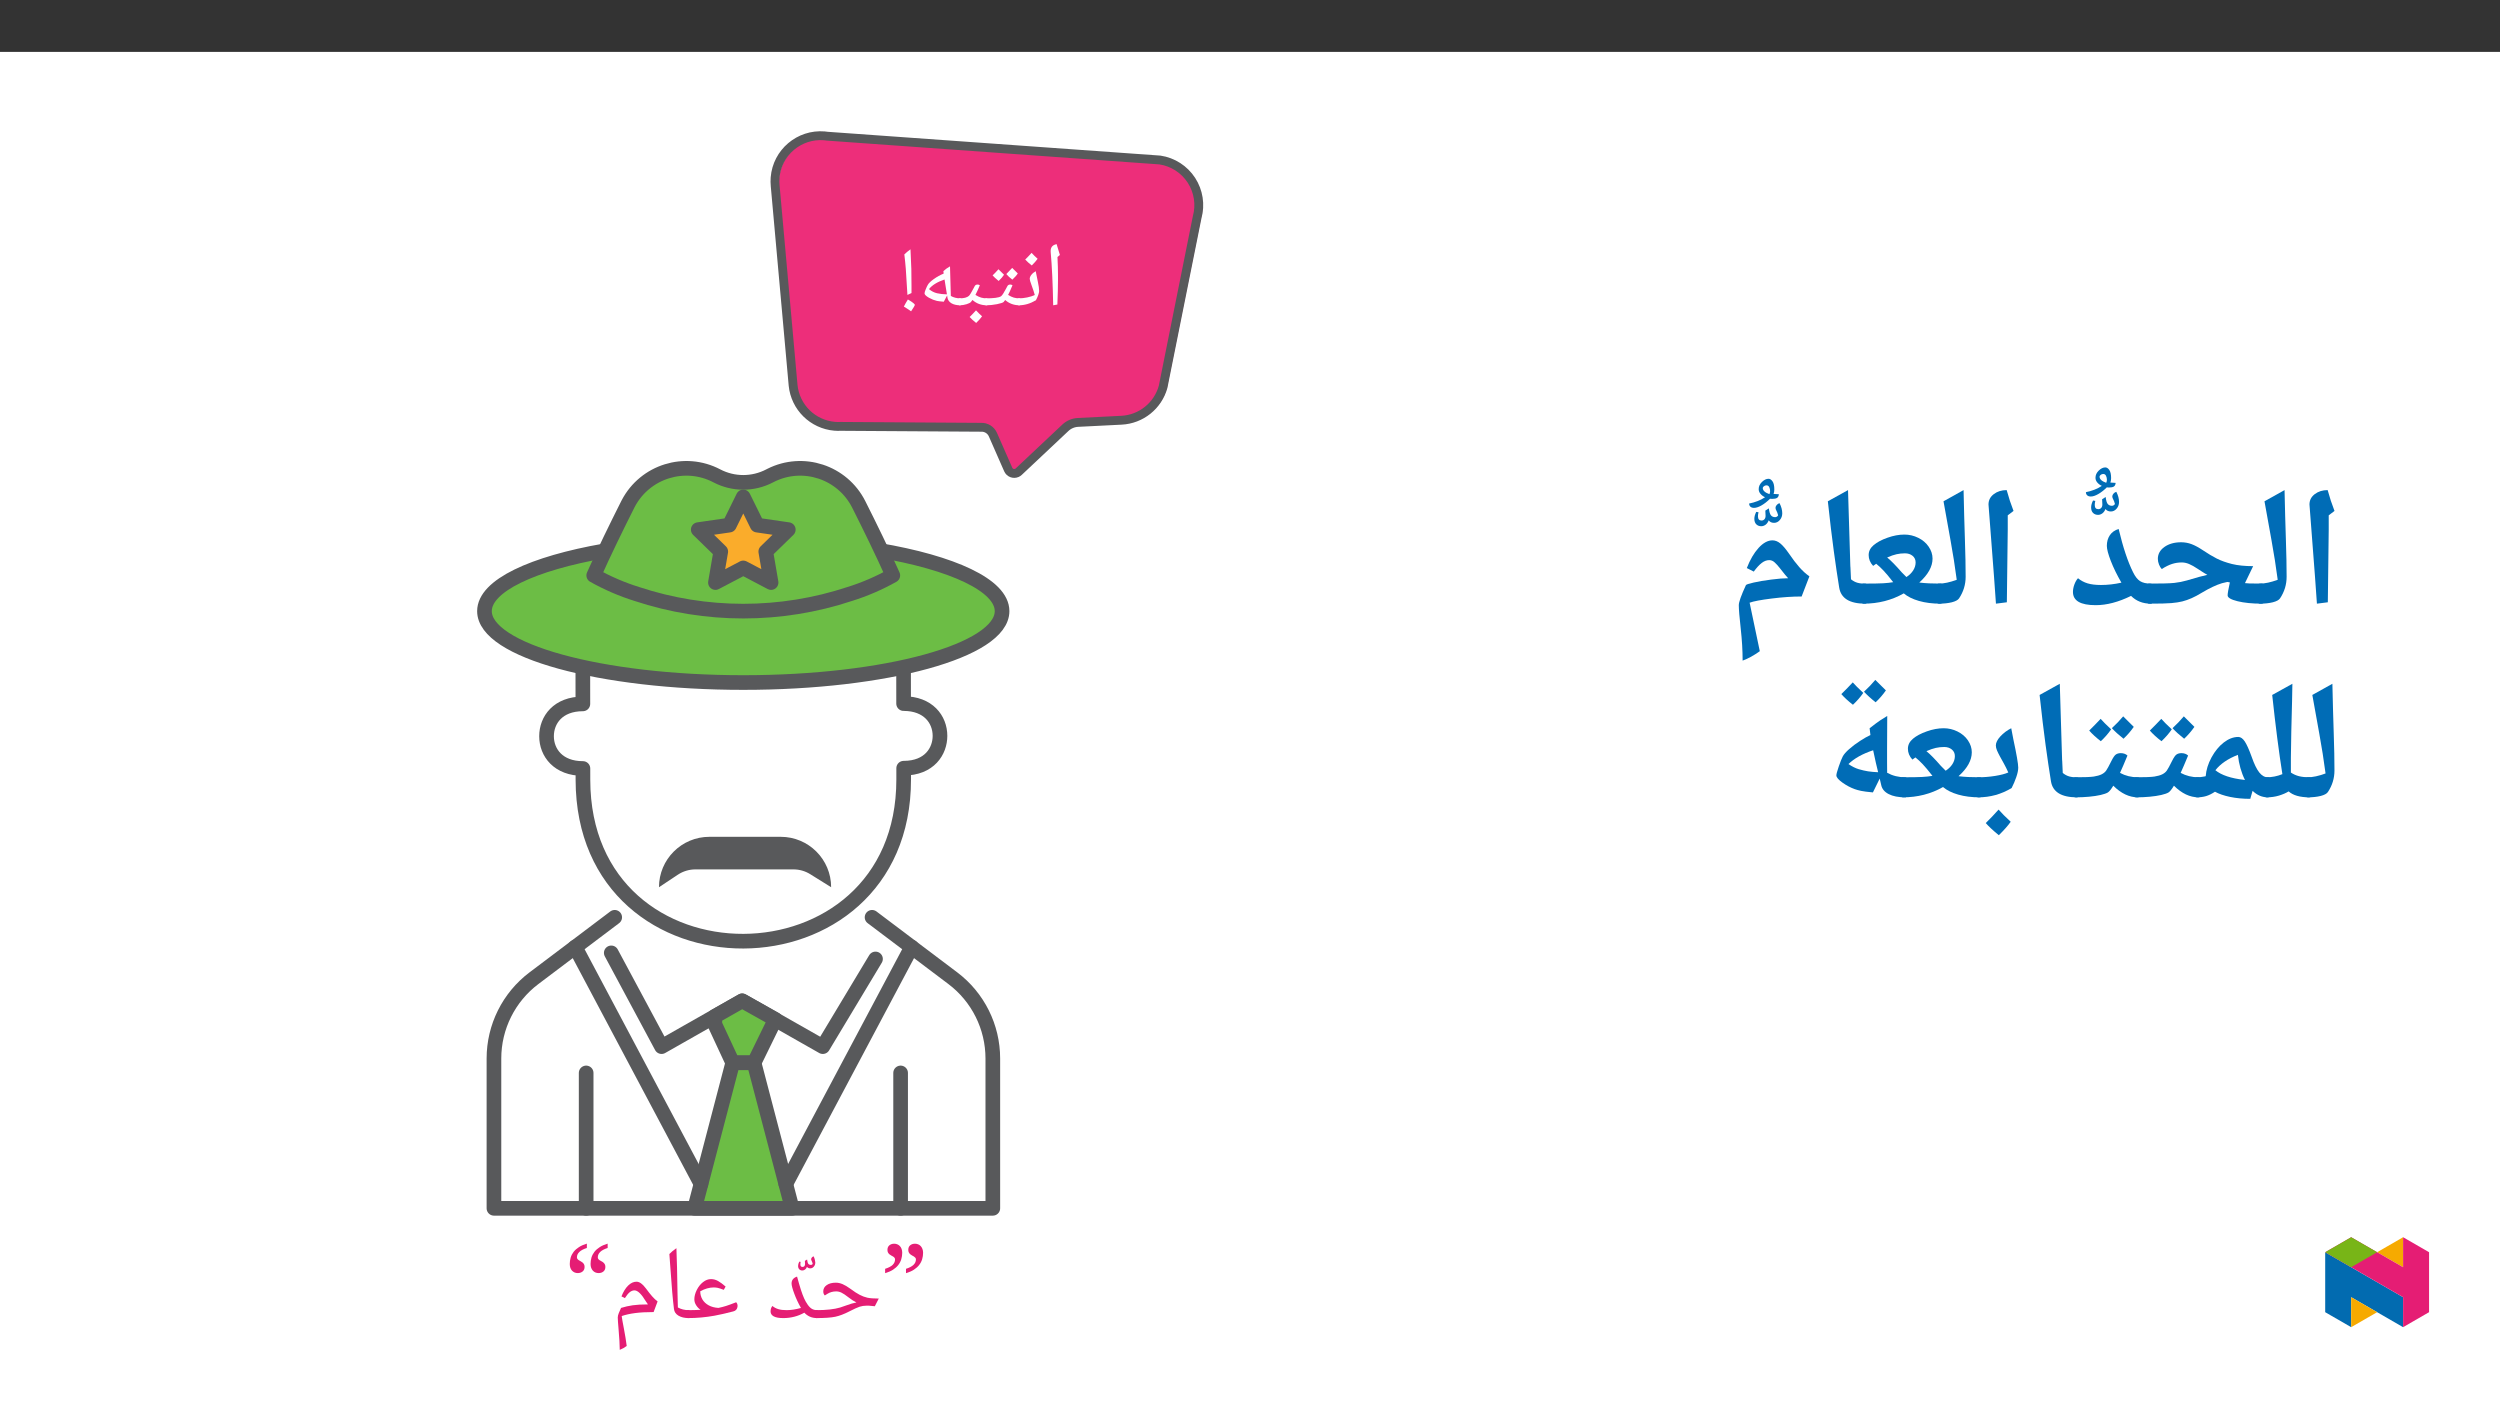 ﻿<?xml version="1.0" encoding="utf-8"?>
<svg xmlns="http://www.w3.org/2000/svg" xmlns:xlink="http://www.w3.org/1999/xlink" viewBox="0 0 960 540" version="1.1">
  <rect x="0" y="0" width="960" height="540" fill="#333333" stroke="none"/>
  <defs>
    <g>
      <symbol overflow="visible" id="glyph0-0">
        <path style="stroke:none;" d="M 1.75 0 L 1.75 -24.984 L 15.75 -24.984 L 15.75 0 Z M 3.438 -1.672 L 14.062 -1.672 L 14.062 -23.312 L 3.438 -23.312 Z M 3.438 -1.672 " />
      </symbol>
      <symbol overflow="visible" id="glyph0-1">
        <path style="stroke:none;" d="M 5.5 -11.656 L 5.5 -9.469 C 5.5 -7.207 5.422 -4.148 5.266 -0.297 L 3.656 0 C 3.508 -8.176 3.191 -14.969 2.703 -20.375 L 2.688 -20.812 C 2.688 -21.551 2.867 -22.141 3.234 -22.578 C 3.609 -23.023 4.191 -23.328 4.984 -23.484 C 5.023 -23.336 5.062 -23.203 5.094 -23.078 C 5.125 -22.953 5.504 -21.703 6.234 -19.328 L 5.297 -18.531 L 5.312 -18.359 C 5.438 -15.848 5.5 -13.613 5.5 -11.656 Z M 4.266 -25.188 Z M 4.594 1.812 Z M 4.594 1.812 " />
      </symbol>
      <symbol overflow="visible" id="glyph0-2">
        <path style="stroke:none;" d="M 0 0 C -0.195 0 -0.297 -0.098 -0.297 -0.297 L -0.297 -2.375 C -0.297 -2.57 -0.195 -2.672 0 -2.672 C 1.062 -2.672 2.148 -2.785 3.266 -3.016 C 4.379 -3.242 5.352 -3.555 6.188 -3.953 C 5.895 -5.035 5.473 -6.316 4.922 -7.797 C 4.473 -9.004 4.25 -9.785 4.25 -10.141 C 4.25 -10.648 4.457 -11.172 4.875 -11.703 C 5.289 -12.242 5.848 -12.707 6.547 -13.094 C 6.648 -12.426 6.922 -11.086 7.359 -9.078 C 7.691 -7.535 7.859 -6.336 7.859 -5.484 C 7.859 -5.141 7.75 -4.645 7.531 -4 C 7.32 -3.363 7.02 -2.676 6.625 -1.938 C 4.477 -0.645 2.27 0 0 0 Z M 4.859 -14.797 Z M 4.438 1.031 Z M 4.438 1.812 Z M 7.281 -17.859 C 6.727 -17.078 5.977 -16.223 5.031 -15.297 C 3.988 -16.117 3.148 -16.875 2.516 -17.562 C 3.711 -18.758 4.523 -19.617 4.953 -20.141 C 5.691 -19.328 6.469 -18.566 7.281 -17.859 Z M 5.031 -14.953 Z M 4.953 -20.984 Z M 4.953 -20.984 " />
      </symbol>
      <symbol overflow="visible" id="glyph0-3">
        <path style="stroke:none;" d="M 9.344 -7.969 C 9.664 -7.969 9.953 -7.875 10.203 -7.688 C 9.785 -6.676 9.414 -5.828 9.094 -5.141 C 8.77 -4.461 8.578 -4.082 8.516 -4 C 9.297 -3.5 10.023 -3.148 10.703 -2.953 C 11.379 -2.766 12.117 -2.672 12.922 -2.672 C 13.109 -2.672 13.203 -2.57 13.203 -2.375 L 13.203 -0.297 C 13.203 -0.098 13.109 0 12.922 0 C 10.766 0 8.922 -0.676 7.391 -2.031 L 6.812 -1.281 C 6.57 -1.02 5.727 -0.738 4.281 -0.438 C 2.832 -0.145 1.406 0 0 0 C -0.195 0 -0.297 -0.098 -0.297 -0.297 L -0.297 -2.375 C -0.297 -2.57 -0.195 -2.672 0 -2.672 C 1.445 -2.672 2.676 -2.734 3.688 -2.859 C 4.695 -2.984 5.406 -3.191 5.812 -3.484 C 6.227 -3.785 6.844 -4.711 7.656 -6.266 L 8.266 -7.406 C 8.473 -7.781 8.832 -7.969 9.344 -7.969 Z M 7.578 -9.672 Z M 6.609 1.031 Z M 6.609 1.812 Z M 6.953 -11.734 C 6.535 -11.066 5.848 -10.27 4.891 -9.344 C 3.836 -10.188 3.062 -10.898 2.562 -11.484 C 3.176 -12.055 3.926 -12.844 4.812 -13.844 C 5.094 -13.562 5.805 -12.859 6.953 -11.734 Z M 12.234 -12.234 C 11.805 -11.535 11.109 -10.738 10.141 -9.844 C 9.141 -10.625 8.367 -11.344 7.828 -12 C 8.078 -12.227 8.828 -13.016 10.078 -14.359 C 10.359 -14.055 11.078 -13.348 12.234 -12.234 Z M 7.516 -9 Z M 7.344 -15.203 Z M 7.516 -9.344 Z M 7.516 -9.344 " />
      </symbol>
      <symbol overflow="visible" id="glyph0-4">
        <path style="stroke:none;" d="M 0 0 C -0.195 0 -0.297 -0.098 -0.297 -0.297 L -0.297 -2.375 C -0.297 -2.57 -0.195 -2.672 0 -2.672 C 0.852 -2.672 1.586 -2.75 2.203 -2.906 C 2.816 -3.07 3.297 -3.312 3.641 -3.625 C 3.984 -3.945 4.531 -4.828 5.281 -6.266 L 5.891 -7.406 C 6.098 -7.781 6.457 -7.969 6.969 -7.969 C 7.289 -7.969 7.578 -7.875 7.828 -7.688 C 7.328 -6.457 6.766 -5.223 6.141 -3.984 C 6.941 -3.492 7.672 -3.148 8.328 -2.953 C 8.984 -2.766 9.719 -2.672 10.531 -2.672 C 10.719 -2.672 10.812 -2.57 10.812 -2.375 L 10.812 -0.297 C 10.812 -0.098 10.719 0 10.531 0 C 8.363 0 6.52 -0.68 5 -2.047 L 4.422 -1.281 C 4.18 -0.988 3.625 -0.703 2.75 -0.422 C 1.875 -0.141 0.957 0 0 0 Z M 5.172 -9.672 Z M 5.938 1.031 Z M 5.938 1.812 Z M 8.688 4.219 C 8.133 5.008 7.379 5.863 6.422 6.781 C 5.422 6 4.582 5.238 3.906 4.5 C 4.957 3.469 5.773 2.613 6.359 1.938 C 7.172 2.812 7.945 3.57 8.688 4.219 Z M 6.344 4.5 Z M 6.359 1.594 Z M 6.422 7.125 Z M 6.359 1.078 Z M 6.359 1.078 " />
      </symbol>
      <symbol overflow="visible" id="glyph0-5">
        <path style="stroke:none;" d="M 9.766 -1.375 C 8.484 -1.477 7.602 -1.582 7.125 -1.688 C 6.645 -1.801 6.145 -1.957 5.625 -2.156 C 5.113 -2.363 4.582 -2.617 4.031 -2.922 C 3.488 -3.234 3.078 -3.531 2.797 -3.812 C 2.516 -4.094 2.375 -4.352 2.375 -4.594 C 2.375 -4.906 2.531 -5.438 2.844 -6.188 C 3.156 -6.938 3.414 -7.488 3.625 -7.844 C 3.977 -8.488 4.75 -9.234 5.938 -10.078 C 7.125 -10.93 8.383 -11.629 9.719 -12.172 L 9.609 -13.125 C 10.41 -13.852 11.258 -14.461 12.156 -14.953 L 12.469 -3.594 C 13.531 -2.977 14.742 -2.672 16.109 -2.672 C 16.305 -2.672 16.406 -2.57 16.406 -2.375 L 16.406 -0.297 C 16.406 -0.098 16.305 0 16.109 0 C 14.703 0 13.555 -0.266 12.672 -0.797 C 11.797 -1.328 11.289 -2.078 11.156 -3.047 L 11.047 -3.781 Z M 4.078 -6.219 C 5.016 -5.426 6.051 -4.895 7.188 -4.625 C 8.332 -4.363 9.594 -4.223 10.969 -4.203 L 10.062 -9.844 L 10.047 -9.906 C 7.254 -8.957 5.266 -7.727 4.078 -6.219 Z M 8.094 -16.656 Z M 10.688 1.031 Z M 10 2.156 Z M 10 2.156 " />
      </symbol>
      <symbol overflow="visible" id="glyph0-6">
        <path style="stroke:none;" d="M 1.609 0.484 C 1.879 0.016 2.129 -0.445 2.359 -0.906 C 2.598 -1.363 2.863 -1.805 3.156 -2.234 C 4.113 -1.691 4.797 -1.242 5.203 -0.891 C 5.617 -0.547 5.828 -0.312 5.828 -0.188 C 5.828 0.062 5.348 0.895 4.391 2.312 L 3.594 1.75 C 3.156 1.438 2.492 1.016 1.609 0.484 Z M 2.984 -3.984 C 2.723 -8.703 2.516 -12.031 2.359 -13.969 C 2.203 -15.906 2.016 -17.758 1.797 -19.531 C 2.398 -20.145 3.188 -20.801 4.156 -21.5 C 4.332 -18.195 4.441 -15.676 4.484 -13.938 C 4.523 -12.207 4.547 -10.062 4.547 -7.5 L 4.547 -4.703 Z M 2.984 -3.984 " />
      </symbol>
      <symbol overflow="visible" id="glyph1-0">
        <path style="stroke:none;" d="M 2 0 L 2 -28.562 L 18.016 -28.562 L 18.016 0 Z M 3.922 -1.922 L 16.078 -1.922 L 16.078 -26.641 L 3.922 -26.641 Z M 3.922 -1.922 " />
      </symbol>
      <symbol overflow="visible" id="glyph1-1">
        <path style="stroke:none;" d="M 10.234 -20.766 C 10.234 -21.609 10.348 -22.426 10.578 -23.219 C 10.816 -24.02 11.195 -24.758 11.719 -25.438 C 12.25 -26.113 12.93 -26.719 13.766 -27.25 C 14.598 -27.789 15.609 -28.238 16.797 -28.594 L 16.797 -26.922 C 15.492 -26.504 14.535 -25.992 13.922 -25.391 C 13.316 -24.797 13.016 -24.109 13.016 -23.328 C 13.016 -23.066 13.082 -22.848 13.219 -22.672 C 13.363 -22.492 13.539 -22.336 13.75 -22.203 C 13.969 -22.066 14.203 -21.93 14.453 -21.797 C 14.711 -21.672 14.945 -21.516 15.156 -21.328 C 15.375 -21.148 15.555 -20.926 15.703 -20.656 C 15.848 -20.383 15.922 -20.051 15.922 -19.656 C 15.922 -18.883 15.672 -18.297 15.172 -17.891 C 14.68 -17.484 14.066 -17.281 13.328 -17.281 C 12.922 -17.281 12.523 -17.352 12.141 -17.5 C 11.766 -17.656 11.438 -17.879 11.156 -18.172 C 10.883 -18.461 10.66 -18.828 10.484 -19.266 C 10.316 -19.703 10.234 -20.203 10.234 -20.766 Z M 2.25 -20.766 C 2.25 -21.609 2.363 -22.426 2.594 -23.219 C 2.832 -24.02 3.211 -24.758 3.734 -25.438 C 4.266 -26.113 4.945 -26.719 5.781 -27.25 C 6.613 -27.789 7.625 -28.238 8.812 -28.594 L 8.812 -26.922 C 7.5 -26.504 6.535 -25.992 5.922 -25.391 C 5.305 -24.797 5 -24.109 5 -23.328 C 5 -23.066 5.07 -22.848 5.219 -22.672 C 5.363 -22.492 5.547 -22.336 5.766 -22.203 C 5.984 -22.066 6.219 -21.93 6.469 -21.797 C 6.719 -21.672 6.953 -21.516 7.172 -21.328 C 7.391 -21.148 7.57 -20.926 7.719 -20.656 C 7.863 -20.383 7.938 -20.051 7.938 -19.656 C 7.938 -18.883 7.68 -18.297 7.172 -17.891 C 6.672 -17.484 6.051 -17.281 5.312 -17.281 C 4.906 -17.281 4.516 -17.352 4.141 -17.5 C 3.773 -17.656 3.445 -17.879 3.156 -18.172 C 2.875 -18.461 2.648 -18.828 2.484 -19.266 C 2.328 -19.703 2.25 -20.203 2.25 -20.766 Z M 2.25 -20.766 " />
      </symbol>
      <symbol overflow="visible" id="glyph1-2">
        <path style="stroke:none;" d="M 0 0 C -0.219 0 -0.328 -0.109 -0.328 -0.328 L -0.328 -2.719 C -0.328 -2.938 -0.219 -3.047 0 -3.047 C 3.914 -3.047 6.992 -3.383 9.234 -4.062 L 11.469 -4.828 C 12.977 -5.398 14.316 -5.789 15.484 -6 C 14.441 -6.52 13.414 -7.18 12.406 -7.984 C 11.32 -8.836 10.441 -9.426 9.766 -9.75 C 9.098 -10.082 8.414 -10.25 7.719 -10.25 C 6.438 -10.25 5.289 -9.926 4.281 -9.281 L 3.344 -8.688 C 2.945 -9.082 2.75 -9.602 2.75 -10.25 C 2.75 -11.258 3.191 -12.066 4.078 -12.672 C 4.961 -13.285 6.129 -13.594 7.578 -13.594 C 8.422 -13.594 9.273 -13.41 10.141 -13.047 C 11.016 -12.68 12.023 -12.082 13.172 -11.25 C 14.555 -10.219 15.738 -9.445 16.719 -8.938 C 17.695 -8.426 18.688 -8.055 19.688 -7.828 C 20.688 -7.609 22.145 -7.5 24.062 -7.5 L 22.547 -4.547 C 21.711 -4.648 20.961 -4.723 20.297 -4.766 L 20.156 -4.781 L 19.344 -4.766 C 18.414 -4.766 17.531 -4.629 16.688 -4.359 C 15.852 -4.086 14.551 -3.492 12.781 -2.578 C 10.781 -1.547 8.977 -0.859 7.375 -0.516 C 5.77 -0.172 3.312 0 0 0 Z M 12.891 -15.547 Z M 12.781 1.172 Z M 12.781 2.078 Z M 12.781 2.078 " />
      </symbol>
      <symbol overflow="visible" id="glyph1-3">
        <path style="stroke:none;" d="M 19.281 0 C 18.195 0 17.254 -0.18 16.453 -0.547 C 15.648 -0.91 14.945 -1.422 14.344 -2.078 C 11.875 -0.691 9.176 0 6.25 0 C 4.625 0 3.406 -0.219 2.594 -0.656 C 1.781 -1.102 1.375 -1.734 1.375 -2.547 C 1.375 -3.398 1.609 -4.102 2.078 -4.656 C 2.734 -4.102 3.488 -3.695 4.344 -3.438 C 5.195 -3.176 6.254 -3.047 7.516 -3.047 C 9.18 -3.047 11.023 -3.328 13.047 -3.891 C 12.035 -5.66 11.18 -7.484 10.484 -9.359 C 9.785 -11.234 9.438 -12.539 9.438 -13.281 C 9.438 -14.582 10.141 -15.469 11.547 -15.938 C 12.086 -13.938 12.578 -12.25 13.016 -10.875 C 13.461 -9.508 13.879 -8.398 14.266 -7.547 C 14.648 -6.691 15.113 -5.879 15.656 -5.109 C 16.207 -4.336 16.766 -3.801 17.328 -3.5 C 17.891 -3.195 18.539 -3.047 19.281 -3.047 C 19.508 -3.047 19.625 -2.938 19.625 -2.719 L 19.625 -0.328 C 19.625 -0.109 19.508 0 19.281 0 Z M 9.031 -17.891 Z M 9.547 1.172 Z M 9.547 2.078 Z M 9.547 2.078 " />
      </symbol>
      <symbol overflow="visible" id="glyph1-4">
        <path style="stroke:none;" d="M 5.297 -23.344 C 5.523 -22.875 5.688 -22.41 5.781 -21.953 C 5.883 -21.492 5.938 -21.16 5.938 -20.953 C 5.938 -20.348 5.742 -19.82 5.359 -19.375 C 4.973 -18.938 4.52 -18.719 4 -18.719 C 3.457 -18.719 3.035 -18.91 2.734 -19.297 C 2.555 -18.836 2.301 -18.488 1.969 -18.25 C 1.645 -18.02 1.305 -17.906 0.953 -17.906 C 0.484 -17.906 0.098 -18.055 -0.203 -18.359 C -0.516 -18.66 -0.672 -19.098 -0.672 -19.672 C -0.672 -20.16 -0.52 -20.707 -0.219 -21.312 L 0.312 -21.219 C 0.238 -20.926 0.203 -20.602 0.203 -20.25 C 0.203 -19.594 0.477 -19.266 1.031 -19.266 C 1.312 -19.266 1.539 -19.359 1.719 -19.547 C 1.906 -19.742 2 -20.016 2 -20.359 L 1.938 -21.609 L 2.781 -22.125 C 2.883 -21.289 3.047 -20.734 3.266 -20.453 C 3.492 -20.18 3.828 -20.047 4.266 -20.047 C 4.398 -20.047 4.539 -20.094 4.688 -20.188 C 4.832 -20.281 4.914 -20.379 4.938 -20.484 C 4.906 -20.723 4.723 -21.207 4.391 -21.938 L 4.344 -22.25 C 4.344 -22.469 4.438 -22.688 4.625 -22.906 C 4.82 -23.133 5.047 -23.281 5.297 -23.344 Z M 2.75 -17.516 Z M 2.172 -23.734 Z M 2.172 -23.734 " />
      </symbol>
      <symbol overflow="visible" id="glyph1-5">
        <path style="stroke:none;" d="M 0 0 C -0.219 0 -0.328 -0.109 -0.328 -0.328 L -0.328 -2.719 C -0.328 -2.938 -0.219 -3.047 0 -3.047 C 1.719 -3.047 3.379 -3.086 4.984 -3.172 C 4.348 -3.586 3.789 -4.16 3.312 -4.891 C 2.832 -5.617 2.594 -6.391 2.594 -7.203 C 2.594 -8.336 2.898 -9.531 3.516 -10.781 C 4.141 -12.031 4.941 -13.039 5.922 -13.812 C 6.898 -14.582 7.922 -14.969 8.984 -14.969 C 9.91 -14.969 10.797 -14.734 11.641 -14.266 C 12.484 -13.805 13.469 -13.086 14.594 -12.109 L 13.891 -10.844 C 12.836 -11.25 12.066 -11.504 11.578 -11.609 C 11.098 -11.711 10.57 -11.766 10 -11.766 C 8.363 -11.766 6.648 -11.273 4.859 -10.297 C 4.859 -9.148 5.133 -8.102 5.688 -7.156 C 6.25 -6.219 7.055 -5.461 8.109 -4.891 C 9.16 -4.316 10.406 -3.988 11.844 -3.906 C 12.852 -4.113 13.82 -4.363 14.75 -4.656 C 15.676 -4.945 16.973 -5.422 18.641 -6.078 C 19.004 -5.734 19.188 -5.258 19.188 -4.656 L 19.141 -4.234 C 18.984 -3.336 18.43 -2.773 17.484 -2.547 C 14.305 -1.742 11.898 -1.195 10.266 -0.906 C 8.641 -0.613 6.973 -0.391 5.266 -0.234 C 3.555 -0.078 1.801 0 0 0 Z M 8.578 -16.922 Z M 11.109 1.172 Z M 11.109 2.078 Z M 11.109 2.078 " />
      </symbol>
      <symbol overflow="visible" id="glyph1-6">
        <path style="stroke:none;" d="M 10.797 -2.719 L 10.797 -0.328 C 10.797 -0.109 10.688 0 10.469 0 C 8.895 0 7.586 -0.305 6.547 -0.922 C 5.516 -1.547 4.938 -2.398 4.812 -3.484 C 4.375 -6.891 3.914 -12.156 3.438 -19.281 L 3.047 -24.609 C 3.785 -25.367 4.688 -26.113 5.75 -26.844 C 5.926 -22.781 6.066 -17.031 6.172 -9.594 L 6.312 -4.078 C 7.562 -3.391 8.945 -3.047 10.469 -3.047 C 10.688 -3.047 10.797 -2.938 10.797 -2.719 Z M 4.531 -28.797 Z M 6.938 2.078 Z M 6.938 2.078 " />
      </symbol>
      <symbol overflow="visible" id="glyph1-7">
        <path style="stroke:none;" d="M 6.156 10.703 C 5.414 11.285 4.523 11.785 3.484 12.203 C 3.461 10.148 3.32 7.66 3.062 4.734 C 2.832 2.035 2.719 0.391 2.719 -0.203 C 2.719 -0.703 2.848 -1.27 3.109 -1.906 C 3.367 -2.551 3.66 -3.219 3.984 -3.906 C 5.453 -4.363 6.953 -4.703 8.484 -4.922 C 10.023 -5.141 11.969 -5.25 14.312 -5.25 L 13.484 -6.469 C 11.816 -9.25 10.367 -10.641 9.141 -10.641 C 8.516 -10.641 7.91 -10.41 7.328 -9.953 C 6.754 -9.492 6.129 -8.734 5.453 -7.672 L 4.141 -8.328 C 4.848 -10.117 5.703 -11.504 6.703 -12.484 C 7.711 -13.473 8.781 -13.969 9.906 -13.969 C 10.5 -13.969 11.086 -13.754 11.672 -13.328 C 12.254 -12.91 12.883 -12.25 13.562 -11.344 C 14.426 -10.164 15.207 -9.176 15.906 -8.375 C 16.602 -7.582 17.305 -6.922 18.016 -6.391 L 16.484 -2.312 C 13.66 -2.312 11.285 -2.18 9.359 -1.922 C 7.43 -1.672 5.723 -1.289 4.234 -0.781 L 4.516 1.062 L 5.047 3.891 C 5.547 6.492 5.914 8.766 6.156 10.703 Z M 8.891 -15.922 Z M 11.719 2 Z M 11.719 2 " />
      </symbol>
      <symbol overflow="visible" id="glyph1-8">
        <path style="stroke:none;" d="M 7.75 -25.078 C 7.75 -24.234 7.629 -23.41 7.391 -22.609 C 7.16 -21.816 6.781 -21.082 6.25 -20.406 C 5.727 -19.727 5.051 -19.117 4.219 -18.578 C 3.395 -18.047 2.383 -17.602 1.188 -17.25 L 1.188 -18.922 C 2.508 -19.336 3.473 -19.844 4.078 -20.438 C 4.691 -21.039 5 -21.734 5 -22.516 C 5 -22.773 4.926 -22.992 4.781 -23.172 C 4.645 -23.348 4.461 -23.504 4.234 -23.641 C 4.016 -23.773 3.781 -23.906 3.531 -24.031 C 3.289 -24.164 3.055 -24.32 2.828 -24.5 C 2.609 -24.688 2.426 -24.914 2.281 -25.188 C 2.145 -25.457 2.078 -25.789 2.078 -26.188 C 2.078 -26.957 2.328 -27.547 2.828 -27.953 C 3.328 -28.359 3.945 -28.562 4.688 -28.562 C 5.102 -28.562 5.492 -28.484 5.859 -28.328 C 6.223 -28.18 6.547 -27.961 6.828 -27.672 C 7.117 -27.379 7.344 -27.016 7.5 -26.578 C 7.664 -26.141 7.75 -25.641 7.75 -25.078 Z M 15.766 -25.078 C 15.766 -24.234 15.645 -23.41 15.406 -22.609 C 15.176 -21.816 14.797 -21.082 14.266 -20.406 C 13.742 -19.727 13.066 -19.117 12.234 -18.578 C 11.41 -18.047 10.398 -17.602 9.203 -17.25 L 9.203 -18.922 C 10.504 -19.336 11.461 -19.844 12.078 -20.438 C 12.703 -21.039 13.016 -21.734 13.016 -22.516 C 13.016 -22.773 12.941 -22.992 12.797 -23.172 C 12.648 -23.348 12.469 -23.504 12.25 -23.641 C 12.031 -23.773 11.797 -23.906 11.547 -24.031 C 11.297 -24.164 11.062 -24.32 10.844 -24.5 C 10.625 -24.688 10.441 -24.914 10.297 -25.188 C 10.148 -25.457 10.078 -25.789 10.078 -26.188 C 10.078 -26.957 10.32 -27.547 10.812 -27.953 C 11.312 -28.359 11.93 -28.562 12.672 -28.562 C 13.086 -28.562 13.484 -28.484 13.859 -28.328 C 14.234 -28.18 14.555 -27.961 14.828 -27.672 C 15.109 -27.379 15.332 -27.016 15.5 -26.578 C 15.676 -26.141 15.766 -25.641 15.766 -25.078 Z M 15.766 -25.078 " />
      </symbol>
      <symbol overflow="visible" id="glyph2-0">
        <path style="stroke:none;" d="M 6.125 -46.406 L 32.812 -46.406 L 32.812 0 L 6.125 0 Z M 9.422 -3.297 L 29.516 -3.297 L 29.516 -43.094 L 9.422 -43.094 Z M 9.422 -3.297 " />
      </symbol>
      <symbol overflow="visible" id="glyph2-1">
        <path style="stroke:none;" d="M 12.375 -29.047 L 12.031 -1.109 L 7.844 -0.578 L 7.109 -10.891 L 4.984 -38.656 C 4.984 -40.281 5.66 -41.609 7.016 -42.641 C 8.367 -43.672 10.02 -44.188 11.969 -44.188 C 12.707 -41.445 13.582 -38.781 14.594 -36.188 L 12.375 -34.5 Z M 9.203 -47.359 Z M 9.812 3.75 Z M 9.812 3.75 " />
      </symbol>
      <symbol overflow="visible" id="glyph2-2">
        <path style="stroke:none;" d="M 1.781 -39.891 L 9.484 -44.188 C 9.641 -37.031 9.812 -30.688 10 -25.156 C 10.188 -19.625 10.281 -14.867 10.281 -10.891 C 10.281 -7.898 9.438 -5.141 7.75 -2.609 C 7.32 -1.973 6.398 -1.473 4.984 -1.109 C 3.566 -0.754 1.906 -0.578 0 -0.578 C -0.363 -0.578 -0.547 -0.754 -0.547 -1.109 L -0.547 -7.75 C -0.547 -8.102 -0.363 -8.281 0 -8.281 C 1.945 -8.281 4.234 -8.77 6.859 -9.75 C 6.516 -12.301 6.148 -14.828 5.766 -17.328 C 5.391 -19.828 4.062 -27.348 1.781 -39.891 Z M 5.141 -47.359 Z M 7.484 3.75 Z M 7.484 3.75 " />
      </symbol>
      <symbol overflow="visible" id="glyph2-3">
        <path style="stroke:none;" d="M 0 -0.578 C -0.363 -0.578 -0.547 -0.754 -0.547 -1.109 L -0.547 -7.75 C -0.547 -8.102 -0.363 -8.281 0 -8.281 C 4.781 -8.281 8.008 -8.367 9.688 -8.547 C 11.375 -8.734 12.969 -9.047 14.469 -9.484 C 18.219 -10.609 20.852 -11.328 22.375 -11.641 L 21.141 -12.344 L 18.828 -13.844 C 17.453 -14.77 16.289 -15.426 15.344 -15.812 C 14.406 -16.207 13.469 -16.406 12.531 -16.406 C 11.238 -16.406 10 -16.211 8.812 -15.828 C 7.633 -15.453 6.316 -14.801 4.859 -13.875 C 4.473 -14.25 4.125 -14.816 3.812 -15.578 C 3.508 -16.336 3.359 -17.07 3.359 -17.781 C 3.359 -19.633 4.203 -21.16 5.891 -22.359 C 7.586 -23.555 9.727 -24.156 12.312 -24.156 C 13.688 -24.156 15.016 -23.914 16.297 -23.438 C 17.578 -22.957 19.02 -22.18 20.625 -21.109 C 22.57 -19.797 24.363 -18.723 26 -17.891 C 27.645 -17.066 29.582 -16.375 31.812 -15.812 C 34.051 -15.258 36.766 -14.984 39.953 -14.984 L 36.812 -8.469 L 38.438 -8.344 L 43.266 -8.281 C 43.617 -8.281 43.797 -8.102 43.797 -7.75 L 43.797 -1.109 C 43.797 -0.754 43.617 -0.578 43.266 -0.578 C 39.598 -0.578 36.492 -0.891 33.953 -1.516 C 31.422 -2.148 30.156 -2.895 30.156 -3.75 C 30.156 -4.508 30.441 -6.172 31.016 -8.734 L 30.062 -8.922 L 28 -8.438 C 25.812 -7.781 23.219 -6.555 20.219 -4.766 C 18.863 -3.93 17.566 -3.238 16.328 -2.688 C 15.086 -2.145 13.895 -1.727 12.75 -1.438 C 11.613 -1.156 10.223 -0.941 8.578 -0.797 C 6.941 -0.648 4.082 -0.578 0 -0.578 Z M 18.797 -28.906 Z M 20.688 3.75 Z M 20.688 3.75 " />
      </symbol>
      <symbol overflow="visible" id="glyph2-4">
        <path style="stroke:none;" d="M 32.094 -0.578 C 29.039 -0.578 26.52 -1.57 24.531 -3.562 C 19.707 -1.188 15.18 0 10.953 0 C 5.129 0 2.219 -1.691 2.219 -5.078 C 2.219 -5.984 2.398 -6.938 2.766 -7.938 C 3.141 -8.945 3.602 -9.75 4.156 -10.344 C 5.219 -9.457 6.441 -8.801 7.828 -8.375 C 9.211 -7.957 10.93 -7.75 12.984 -7.75 C 15.547 -7.75 18.16 -8.047 20.828 -8.641 C 19.129 -11.578 17.77 -14.359 16.75 -16.984 C 15.738 -19.609 15.234 -21.539 15.234 -22.781 C 15.234 -24.352 15.613 -25.707 16.375 -26.844 C 17.133 -27.988 18.266 -28.797 19.766 -29.266 C 21.441 -22.211 23.285 -16.676 25.297 -12.656 C 26.098 -11.008 26.992 -9.867 27.984 -9.234 C 28.984 -8.598 30.352 -8.281 32.094 -8.281 C 32.445 -8.281 32.625 -8.102 32.625 -7.75 L 32.625 -1.109 C 32.625 -0.754 32.445 -0.578 32.094 -0.578 Z M 14.656 -34.031 Z M 15.516 3.75 Z M 15.516 3.75 " />
      </symbol>
      <symbol overflow="visible" id="glyph2-5">
        <path style="stroke:none;" d="M -3.203 -38.969 C -2.148 -39.164 -1.078 -39.473 0.016 -39.891 C 1.109 -40.316 2.047 -40.797 2.828 -41.328 L 2.891 -41.391 C 2.234 -41.68 1.664 -42.102 1.188 -42.656 C 0.707 -43.207 0.469 -43.82 0.469 -44.5 C 0.469 -45.508 0.879 -46.422 1.703 -47.234 C 2.535 -48.055 3.383 -48.469 4.25 -48.469 C 4.801 -48.469 5.305 -48.145 5.766 -47.5 C 6.234 -46.852 6.469 -45.801 6.469 -44.344 C 6.469 -43.75 6.375 -43.188 6.188 -42.656 L 8.219 -42.531 C 8.156 -41.852 7.922 -41.383 7.516 -41.125 C 7.117 -40.875 6.488 -40.75 5.625 -40.75 L 4.828 -40.812 C 3.703 -39.695 2.594 -38.832 1.5 -38.219 C 0.414 -37.602 -0.523 -37.297 -1.328 -37.297 C -1.898 -37.297 -2.352 -37.441 -2.688 -37.734 C -3.031 -38.035 -3.203 -38.445 -3.203 -38.969 Z M 8.469 -39.109 C 9.164 -37.754 9.516 -36.453 9.516 -35.203 C 9.516 -34.203 9.203 -33.344 8.578 -32.625 C 7.961 -31.906 7.227 -31.547 6.375 -31.547 C 5.469 -31.547 4.781 -31.863 4.312 -32.5 C 4.02 -31.758 3.613 -31.195 3.094 -30.812 C 2.57 -30.438 2.023 -30.25 1.453 -30.25 C 0.691 -30.25 0.062 -30.488 -0.438 -30.969 C -0.945 -31.457 -1.203 -32.172 -1.203 -33.109 C -1.203 -33.91 -0.957 -34.797 -0.469 -35.766 L 0.406 -35.609 C 0.258 -35.078 0.188 -34.562 0.188 -34.062 C 0.188 -32.977 0.645 -32.438 1.562 -32.438 C 2 -32.438 2.363 -32.594 2.656 -32.906 C 2.957 -33.227 3.109 -33.664 3.109 -34.219 L 3.016 -36.25 L 4.375 -37.109 C 4.531 -35.797 4.797 -34.906 5.172 -34.438 C 5.555 -33.969 6.098 -33.734 6.797 -33.734 C 7.047 -33.734 7.281 -33.805 7.5 -33.953 C 7.727 -34.109 7.875 -34.27 7.938 -34.438 C 7.812 -35.051 7.504 -35.832 7.016 -36.781 L 6.922 -37.297 C 6.922 -37.672 7.07 -38.035 7.375 -38.391 C 7.688 -38.754 8.051 -38.992 8.469 -39.109 Z M 4.859 -43.703 C 4.859 -44.273 4.742 -44.789 4.516 -45.25 C 4.297 -45.719 3.941 -45.953 3.453 -45.953 C 3.078 -45.953 2.742 -45.832 2.453 -45.594 C 2.172 -45.352 2.031 -45.133 2.031 -44.938 C 2.031 -43.969 2.879 -43.176 4.578 -42.562 L 4.703 -42.844 C 4.805 -43.188 4.859 -43.473 4.859 -43.703 Z M 4.219 -29.578 Z M 1.484 -50.047 Z M 1.484 -50.047 " />
      </symbol>
      <symbol overflow="visible" id="glyph2-6">
        <path style="stroke:none;" d="M 30.219 -1.172 C 30.219 -0.773 30.004 -0.578 29.578 -0.578 C 26.516 -0.578 23.77 -0.926 21.344 -1.625 C 18.914 -2.32 16.973 -3.289 15.516 -4.531 C 10.879 -1.895 5.727 -0.578 0.062 -0.578 C -0.344 -0.578 -0.547 -0.773 -0.547 -1.172 L -0.547 -7.688 C -0.547 -8.082 -0.344 -8.281 0.062 -8.281 C 3.633 -8.281 6.141 -8.32 7.578 -8.406 C 9.023 -8.488 10.316 -8.629 11.453 -8.828 C 9.91 -10.816 8.672 -12.301 7.734 -13.281 C 6.805 -14.27 5.867 -15.145 4.922 -15.906 L 3.75 -15.078 C 2.602 -16.328 2.031 -17.711 2.031 -19.234 C 2.031 -20.711 2.676 -21.992 3.969 -23.078 C 5.258 -24.172 7.031 -25.113 9.281 -25.906 C 11.531 -26.707 13.688 -27.109 15.75 -27.109 C 17.625 -27.109 19.398 -26.691 21.078 -25.859 C 22.766 -25.035 24.098 -23.898 25.078 -22.453 C 26.066 -21.004 26.562 -19.477 26.562 -17.875 C 26.562 -14.82 24.879 -11.773 21.516 -8.734 L 21.484 -8.703 L 21.641 -8.672 C 23.773 -8.41 26.422 -8.281 29.578 -8.281 C 30.004 -8.281 30.219 -8.082 30.219 -7.688 Z M 20.062 -16.406 C 20.062 -17.469 19.672 -18.316 18.891 -18.953 C 18.117 -19.586 17.145 -19.906 15.969 -19.906 C 14.844 -19.906 13.77 -19.789 12.75 -19.562 C 11.738 -19.344 10.535 -18.926 9.141 -18.312 C 10.641 -17.082 12.488 -15.195 14.688 -12.656 L 16.531 -10.797 C 17.656 -11.535 18.523 -12.391 19.141 -13.359 C 19.754 -14.336 20.062 -15.352 20.062 -16.406 Z M 14.688 -31.859 Z M 14.984 3.75 Z M 14.984 3.75 " />
      </symbol>
      <symbol overflow="visible" id="glyph2-7">
        <path style="stroke:none;" d="M 19.844 -1.109 C 19.844 -0.754 19.66 -0.578 19.297 -0.578 C 13.305 -0.578 9.977 -2.633 9.312 -6.75 C 8.645 -10.863 7.957 -15.516 7.25 -20.703 C 6.539 -25.898 5.773 -32.297 4.953 -39.891 L 12.703 -44.188 L 13.609 -14.406 L 13.609 -15.047 L 13.844 -9.938 C 14.625 -9.301 15.445 -8.859 16.312 -8.609 C 17.176 -8.367 18.211 -8.25 19.422 -8.25 C 19.703 -8.25 19.844 -8.082 19.844 -7.75 Z M 8.312 -47.359 Z M 11.266 3.75 Z M 11.266 3.75 " />
      </symbol>
      <symbol overflow="visible" id="glyph2-8">
        <path style="stroke:none;" d="M 4.797 21.297 C 4.797 17.441 4.551 13.328 4.062 8.953 C 3.57 4.566 3.328 1.582 3.328 0 C 3.328 -1.188 4.238 -3.75 6.062 -7.688 C 6.188 -7.938 7.18 -8.27 9.047 -8.688 C 10.91 -9.113 13.156 -9.492 15.781 -9.828 C 18.414 -10.172 20.582 -10.344 22.281 -10.344 L 21.078 -11.719 C 20.316 -12.664 19.613 -13.551 18.969 -14.375 C 18.32 -15.195 17.688 -15.891 17.062 -16.453 C 16.438 -17.016 15.754 -17.297 15.016 -17.297 C 14.016 -17.297 13.039 -16.926 12.094 -16.188 C 11.145 -15.445 10.141 -14.348 9.078 -12.891 L 6.406 -14.25 C 7.656 -17.469 9.16 -20.047 10.922 -21.984 C 12.691 -23.922 14.469 -24.891 16.25 -24.891 C 17.289 -24.891 18.289 -24.5 19.25 -23.719 C 20.207 -22.945 21.332 -21.629 22.625 -19.766 C 24.02 -17.711 25.336 -15.984 26.578 -14.578 C 27.816 -13.172 29.102 -12.004 30.438 -11.078 L 27.453 -3.328 C 23.879 -3.328 20.039 -3.066 15.938 -2.547 C 11.832 -2.035 9.016 -1.504 7.484 -0.953 L 11.391 17.672 C 9.129 19.305 6.93 20.516 4.797 21.297 Z M 14.766 -29.641 Z M 19.672 3.75 Z M 19.672 3.75 " />
      </symbol>
      <symbol overflow="visible" id="glyph2-9">
        <path style="stroke:none;" d="M 0 -0.578 C -0.363 -0.578 -0.547 -0.754 -0.547 -1.109 L -0.547 -7.75 C -0.547 -8.102 -0.363 -8.281 0 -8.281 C 2.07 -8.281 4.094 -8.68 6.062 -9.484 C 4.75 -17.742 3.445 -27.879 2.156 -39.891 L 9.906 -44.188 L 9.781 -37.547 C 9.539 -29.234 9.391 -21.969 9.328 -15.75 L 9.328 -10.094 C 10.305 -9.438 11.359 -8.969 12.484 -8.688 C 13.617 -8.414 14.938 -8.281 16.438 -8.281 C 16.82 -8.281 17.016 -8.102 17.016 -7.75 L 17.016 -1.109 C 17.016 -0.754 16.82 -0.578 16.438 -0.578 C 12.82 -0.578 10.164 -1.336 8.469 -2.859 C 7.477 -2.242 6.242 -1.707 4.766 -1.25 C 3.285 -0.801 1.695 -0.578 0 -0.578 Z M 5.141 -47.359 Z M 7.969 3.75 Z M 7.969 3.75 " />
      </symbol>
      <symbol overflow="visible" id="glyph2-10">
        <path style="stroke:none;" d="M 27.969 -1.266 C 27.969 -0.805 27.723 -0.578 27.234 -0.578 C 25.055 -0.578 23.109 -1.41 21.391 -3.078 L 20.5 0 C 17.727 0 15.148 -0.242 12.766 -0.734 C 10.391 -1.234 8.453 -1.898 6.953 -2.734 C 5.742 -1.93 4.598 -1.367 3.516 -1.047 C 2.441 -0.734 1.27 -0.578 0 -0.578 C -0.363 -0.578 -0.547 -0.754 -0.547 -1.109 L -0.547 -7.75 C -0.547 -8.102 -0.363 -8.281 0 -8.281 C 0.969 -8.281 1.953 -8.383 2.953 -8.594 L 3.391 -8.703 C 3.566 -11.086 4.305 -13.484 5.609 -15.891 C 6.922 -18.305 8.492 -20.223 10.328 -21.641 C 12.16 -23.055 14.02 -23.766 15.906 -23.766 C 16.789 -23.766 17.613 -23.195 18.375 -22.062 C 19.133 -20.938 20.035 -18.926 21.078 -16.031 C 22.004 -13.363 22.957 -11.406 23.938 -10.156 C 24.926 -8.906 26.023 -8.281 27.234 -8.281 C 27.723 -8.281 27.969 -8.07 27.969 -7.656 Z M 15.75 -16.891 C 11.938 -15.422 9.055 -13.453 7.109 -10.984 C 9.41 -9.098 13.07 -7.867 18.094 -7.297 L 18.469 -7.234 C 17.051 -10.066 16.145 -13.285 15.75 -16.891 Z M 13.297 -28.531 Z M 15.391 3.75 Z M 15.391 3.75 " />
      </symbol>
      <symbol overflow="visible" id="glyph2-11">
        <path style="stroke:none;" d="M 0 -0.578 C -0.363 -0.578 -0.547 -0.754 -0.547 -1.109 L -0.547 -7.75 C -0.547 -8.102 -0.363 -8.281 0 -8.281 C 3.488 -8.281 5.852 -8.375 7.094 -8.562 C 8.332 -8.758 9.332 -9.047 10.094 -9.422 C 10.852 -9.805 11.43 -10.285 11.828 -10.859 C 12.234 -11.43 12.883 -12.625 13.781 -14.438 C 14.477 -15.852 15.078 -16.723 15.578 -17.047 C 16.086 -17.379 16.703 -17.547 17.422 -17.547 C 18.484 -17.547 19.344 -17.238 20 -16.625 C 18.832 -13.789 17.879 -11.57 17.141 -9.969 C 19.211 -8.844 21.5 -8.281 24 -8.281 C 24.352 -8.281 24.531 -8.102 24.531 -7.75 L 24.531 -1.109 C 24.531 -0.754 24.352 -0.578 24 -0.578 C 20.695 -0.578 17.551 -2.066 14.562 -5.047 C 13.719 -3.648 13.016 -2.781 12.453 -2.438 C 11.891 -2.102 10.969 -1.785 9.688 -1.484 C 8.414 -1.191 6.938 -0.969 5.25 -0.812 C 3.57 -0.656 1.82 -0.578 0 -0.578 Z M 14.062 -22.344 Z M 12.281 3.75 Z M 13.734 -26.688 C 12.648 -25.102 11.328 -23.582 9.766 -22.125 C 7.898 -23.582 6.414 -24.945 5.312 -26.219 L 7.641 -28.562 L 9.703 -30.719 C 10.504 -29.789 11.848 -28.445 13.734 -26.688 Z M 22.422 -27.641 C 21.297 -26.016 19.984 -24.492 18.484 -23.078 C 16.691 -24.492 15.203 -25.848 14.016 -27.141 C 15.598 -28.598 17.047 -30.109 18.359 -31.672 C 19.141 -30.848 20.492 -29.504 22.422 -27.641 Z M 13.922 -33.266 Z M 13.891 -22.125 Z M 13.891 -22.125 " />
      </symbol>
      <symbol overflow="visible" id="glyph2-12">
        <path style="stroke:none;" d="M 0 -0.578 C -0.363 -0.578 -0.547 -0.754 -0.547 -1.109 L -0.547 -7.75 C -0.547 -8.102 -0.363 -8.281 0 -8.281 C 2.156 -8.281 4.32 -8.453 6.5 -8.797 C 8.688 -9.148 10.379 -9.594 11.578 -10.125 C 11.016 -11.395 10.445 -12.539 9.875 -13.562 C 9.301 -14.594 8.785 -15.523 8.328 -16.359 C 7.879 -17.191 7.508 -17.945 7.219 -18.625 C 6.938 -19.301 6.797 -19.926 6.797 -20.5 C 6.797 -21.562 7.379 -22.727 8.547 -24 C 9.723 -25.27 11.109 -26.305 12.703 -27.109 L 13.516 -22.859 C 14.766 -17.035 15.391 -13.414 15.391 -12 C 15.391 -11 15.141 -9.781 14.641 -8.344 C 14.148 -6.906 13.555 -5.508 12.859 -4.156 C 8.922 -1.77 4.633 -0.578 0 -0.578 Z M 9.016 -31.859 Z M 8.25 3.75 Z M 12.5 8.797 C 11.508 10.234 9.988 11.957 7.938 13.969 C 5.645 12.082 3.973 10.523 2.922 9.297 C 4.629 7.629 6.27 5.906 7.844 4.125 C 8.914 5.375 10.469 6.93 12.5 8.797 Z M 7.844 2.547 Z M 7.938 14.594 Z M 7.844 3.484 Z M 7.938 9.047 Z M 7.938 9.047 " />
      </symbol>
      <symbol overflow="visible" id="glyph2-13">
        <path style="stroke:none;" d="M 21.438 -2.469 C 19.32 -2.664 17.801 -2.863 16.875 -3.062 C 15.957 -3.258 15.16 -3.477 14.484 -3.719 C 12.879 -4.289 11.297 -5.129 9.734 -6.234 C 8.18 -7.348 7.406 -8.273 7.406 -9.016 C 7.406 -9.504 7.707 -10.629 8.312 -12.391 C 8.914 -14.16 9.43 -15.457 9.859 -16.281 C 10.297 -17.102 11.117 -18.047 12.328 -19.109 C 13.535 -20.18 14.922 -21.223 16.484 -22.234 C 18.055 -23.254 19.391 -24.008 20.484 -24.5 L 20.172 -27.109 C 22.016 -28.547 23.379 -29.562 24.266 -30.156 C 25.148 -30.75 26.039 -31.305 26.938 -31.828 L 26.875 -18.859 L 26.875 -13.672 L 26.906 -10 C 29.02 -8.852 31.332 -8.281 33.844 -8.281 C 34.207 -8.281 34.391 -8.102 34.391 -7.75 L 34.391 -1.109 C 34.391 -0.754 34.207 -0.578 33.844 -0.578 C 31.227 -0.578 29.109 -0.992 27.484 -1.828 C 25.867 -2.66 24.91 -3.836 24.609 -5.359 L 24.047 -7.781 Z M 12.047 -13.359 C 13.398 -12.43 14.711 -11.773 15.984 -11.391 C 17.254 -11.016 18.453 -10.738 19.578 -10.562 C 20.711 -10.395 22 -10.281 23.438 -10.219 C 22.906 -12.289 22.27 -15.102 21.531 -18.656 C 17.445 -17.301 14.285 -15.535 12.047 -13.359 Z M 18.047 -35.953 Z M 22.844 3.75 Z M 17.734 -40.688 C 16.648 -39.102 15.328 -37.582 13.766 -36.125 C 11.898 -37.582 10.414 -38.945 9.312 -40.219 L 11.641 -42.562 L 13.703 -44.719 C 14.504 -43.789 15.848 -42.445 17.734 -40.688 Z M 26.422 -41.641 C 25.297 -40.016 23.984 -38.492 22.484 -37.078 C 20.691 -38.492 19.203 -39.848 18.016 -41.141 C 19.598 -42.598 21.047 -44.109 22.359 -45.672 C 23.141 -44.848 24.492 -43.504 26.422 -41.641 Z M 17.922 -47.266 Z M 17.891 -36.125 Z M 17.891 -36.125 " />
      </symbol>
    </g>
    <clipPath id="clip1">
      <path d="M 249 50.406 L 464.902 50.406 L 464.902 230 L 249 230 Z M 249 50.406 " />
    </clipPath>
    <clipPath id="clip2">
      <path d="M 892.875 480 L 923 480 L 923 509.637 L 892.875 509.637 Z M 892.875 480 " />
    </clipPath>
    <clipPath id="clip3">
      <path d="M 902 498 L 913 498 L 913 509.637 L 902 509.637 Z M 902 498 " />
    </clipPath>
    <clipPath id="clip4">
      <path d="M 912 475.094 L 923 475.094 L 923 487 L 912 487 Z M 912 475.094 " />
    </clipPath>
    <clipPath id="clip5">
      <path d="M 892.875 475.094 L 932.762 475.094 L 932.762 509.637 L 892.875 509.637 Z M 892.875 475.094 " />
    </clipPath>
    <clipPath id="clip6">
      <path d="M 892.875 475.094 L 913 475.094 L 913 487 L 892.875 487 Z M 892.875 475.094 " />
    </clipPath>
  </defs>
  <g id="surface1">
    <path style=" stroke:none;fill-rule:nonzero;fill:rgb(100%,100%,100%);fill-opacity:1;" d="M 0 559.926 L 960 559.926 L 960 19.926 L 0 19.926 Z M 0 559.926 " />
    <path style=" stroke:none;fill-rule:nonzero;fill:rgb(92.899%,17.999%,47.8%);fill-opacity:1;" d="M 458.941 69.742 C 456.211 65.539 451.812 62.707 446.859 61.953 L 319.172 52.816 C 318.781 52.758 318.387 52.711 317.996 52.68 C 308.344 51.883 299.875 59.062 299.082 68.715 C 298.992 69.781 299.004 70.855 299.109 71.922 L 305.992 148.5 C 306.84 156.883 313.531 163.48 321.926 164.203 C 322.719 164.27 323.516 164.285 324.312 164.242 L 378.145 164.59 C 380.105 164.492 381.926 165.613 382.715 167.414 L 388.605 180.816 C 389.16 182.086 390.645 182.664 391.918 182.105 C 392.176 181.992 392.418 181.832 392.625 181.637 L 410.555 164.77 C 411.867 163.539 413.57 162.812 415.367 162.723 L 432.055 161.883 C 439.613 161.516 446.078 156.328 448.078 149.031 L 461.141 83.949 C 462.473 79.117 461.672 73.945 458.941 69.742 " />
    <g clip-path="url(#clip1)" clip-rule="nonzero">
      <path style="fill:none;stroke-width:4;stroke-linecap:butt;stroke-linejoin:miter;stroke:rgb(34.499%,34.9%,35.699%);stroke-opacity:1;stroke-miterlimit:10;" d="M -0.001 0.001 C -3.214 4.946 -8.388 8.278 -14.22 9.16 L -164.436 19.909 C -164.896 19.978 -165.36 20.033 -165.824 20.074 C -177.175 21.007 -187.138 12.561 -188.076 1.205 C -188.177 -0.05 -188.168 -1.313 -188.039 -2.568 L -179.942 -92.66 C -178.944 -102.522 -171.072 -110.279 -161.196 -111.134 C -160.263 -111.212 -159.326 -111.226 -158.388 -111.18 L -95.061 -111.589 C -92.75 -111.47 -90.608 -112.793 -89.68 -114.912 L -82.754 -130.679 C -82.097 -132.173 -80.351 -132.853 -78.857 -132.196 C -78.549 -132.058 -78.264 -131.874 -78.021 -131.644 L -56.927 -111.801 C -55.383 -110.348 -53.379 -109.498 -51.265 -109.388 L -31.633 -108.404 C -22.74 -107.968 -15.139 -101.869 -12.782 -93.285 L 2.586 -16.713 C 4.153 -11.028 3.211 -4.948 -0.001 0.001 Z M -0.001 0.001 " transform="matrix(0.85,0,0,-0.85,457.505,69.227)" />
    </g>
    <path style="fill-rule:nonzero;fill:rgb(42.4%,74.1%,27.1%);fill-opacity:1;stroke-width:6.622;stroke-linecap:round;stroke-linejoin:round;stroke:rgb(34.499%,34.9%,35.699%);stroke-opacity:1;stroke-miterlimit:4;" d="M 0.002 0.001 C 33.581 -5.665 55.99 -15.881 55.99 -27.536 C 55.99 -45.353 3.646 -59.792 -60.927 -59.792 C -125.495 -59.792 -177.843 -45.353 -177.843 -27.536 C -177.843 -16.056 -156.101 -5.973 -123.358 -0.261 " transform="matrix(0.85,0,0,-0.85,337.202,211.27)" />
    <path style="fill:none;stroke-width:6.622;stroke-linecap:round;stroke-linejoin:round;stroke:rgb(34.499%,34.9%,35.699%);stroke-opacity:1;stroke-miterlimit:4;" d="M -0 -0 L 0.014 -13.787 C 11.107 -13.773 16.443 -20.915 16.452 -28.364 C 16.457 -35.193 11.765 -42.964 0.046 -42.974 L 0.046 -48.033 C 0.147 -144.954 -144.757 -145.984 -144.853 -48.167 L -144.858 -43.107 C -155.951 -43.121 -161.287 -35.979 -161.296 -28.53 C -161.301 -21.195 -156.131 -13.93 -144.885 -13.92 L -144.899 -0.134 " transform="matrix(0.85,0,0,-0.85,346.973,258.461)" />
    <path style=" stroke:none;fill-rule:nonzero;fill:rgb(42.4%,74.1%,27.1%);fill-opacity:1;" d="M 295.547 182.738 C 289.199 186.062 281.629 186.062 275.281 182.738 C 262.965 176.266 247.73 181.008 241.258 193.328 C 241.195 193.445 241.137 193.566 241.074 193.684 C 236.73 202.305 231.914 212.16 227.992 220.949 C 233.23 223.898 238.77 226.289 244.516 228.082 C 271.07 236.875 299.758 236.875 326.316 228.082 C 332.059 226.289 337.598 223.898 342.84 220.949 C 338.914 212.16 334.098 202.305 329.754 193.684 C 323.48 181.262 308.324 176.277 295.902 182.555 C 295.781 182.613 295.664 182.676 295.547 182.738 " />
    <path style="fill:none;stroke-width:6.622;stroke-linecap:round;stroke-linejoin:round;stroke:rgb(34.499%,34.9%,35.699%);stroke-opacity:1;stroke-miterlimit:4;" d="M 0.002 -0.002 C -7.466 -3.913 -16.372 -3.913 -23.84 -0.002 C -38.33 7.613 -56.253 2.034 -63.868 -12.461 C -63.941 -12.599 -64.01 -12.741 -64.084 -12.879 C -69.194 -23.022 -74.86 -34.616 -79.474 -44.956 C -73.311 -48.426 -66.795 -51.238 -60.035 -53.348 C -28.794 -63.692 4.956 -63.692 36.201 -53.348 C 42.957 -51.238 49.473 -48.426 55.641 -44.956 C 51.022 -34.616 45.356 -23.022 40.246 -12.879 C 32.865 1.735 15.034 7.599 0.42 0.214 C 0.278 0.145 0.14 0.071 0.002 -0.002 Z M 0.002 -0.002 " transform="matrix(0.85,0,0,-0.85,295.545,182.736)" />
    <path style="fill-rule:nonzero;fill:rgb(98%,67.499%,16.899%);fill-opacity:1;stroke-width:6.622;stroke-linecap:round;stroke-linejoin:round;stroke:rgb(34.499%,34.9%,35.699%);stroke-opacity:1;stroke-miterlimit:4;" d="M -0.001 -0.002 L 6.286 -12.736 L 20.339 -14.777 L 10.169 -24.689 L 12.568 -38.687 L -0.001 -32.079 L -12.57 -38.687 L -10.171 -24.689 L -20.341 -14.777 L -6.283 -12.736 Z M -0.001 -0.002 " transform="matrix(0.85,0,0,-0.85,285.415,190.819)" />
    <path style="fill:none;stroke-width:6.622;stroke-linecap:round;stroke-linejoin:round;stroke:rgb(34.499%,34.9%,35.699%);stroke-opacity:1;stroke-miterlimit:4;" d="M -0 0.002 L -0 -61.156 " transform="matrix(0.85,0,0,-0.85,345.836,412.009)" />
    <path style="fill:none;stroke-width:6.622;stroke-linecap:round;stroke-linejoin:round;stroke:rgb(34.499%,34.9%,35.699%);stroke-opacity:1;stroke-miterlimit:4;" d="M -0 0.002 L -0 -61.156 " transform="matrix(0.85,0,0,-0.85,225.082,412.009)" />
    <path style="fill:none;stroke-width:6.622;stroke-linecap:round;stroke-linejoin:round;stroke:rgb(34.499%,34.9%,35.699%);stroke-opacity:1;stroke-miterlimit:4;" d="M -0.002 0.002 L -23.807 -39.607 L -60.227 -18.918 L -96.647 -39.607 L -119.373 2.746 " transform="matrix(0.85,0,0,-0.85,336.193,368.24)" />
    <path style="fill:none;stroke-width:6.622;stroke-linecap:round;stroke-linejoin:round;stroke:rgb(34.499%,34.9%,35.699%);stroke-opacity:1;stroke-miterlimit:4;" d="M 0 0.001 L 36.48 -27.508 C 47.863 -36.093 54.554 -49.521 54.554 -63.781 L 54.554 -131.465 L -170.818 -131.465 L -170.818 -63.781 C -170.818 -49.521 -164.122 -36.093 -152.739 -27.508 L -116.264 0.001 " transform="matrix(0.85,0,0,-0.85,334.871,352.247)" />
    <path style="fill-rule:nonzero;fill:rgb(42.4%,74.1%,27.1%);fill-opacity:1;stroke-width:6.622;stroke-linecap:round;stroke-linejoin:round;stroke:rgb(34.499%,34.9%,35.699%);stroke-opacity:1;stroke-miterlimit:4;" d="M -0.002 0 L 8.082 -17.371 L 17.709 -17.371 L 27.305 2.248 L 12.356 10.63 L -0.002 3.608 Z M -0.002 0 " transform="matrix(0.85,0,0,-0.85,274.498,393.356)" />
    <path style="fill-rule:nonzero;fill:rgb(42.4%,74.1%,27.1%);fill-opacity:1;stroke-width:6.622;stroke-linecap:round;stroke-linejoin:round;stroke:rgb(34.499%,34.9%,35.699%);stroke-opacity:1;stroke-miterlimit:4;" d="M -0.001 0.002 L 17.218 65.733 L 26.846 65.733 L 44.066 0.002 Z M -0.001 0.002 " transform="matrix(0.85,0,0,-0.85,266.732,463.994)" />
    <path style="fill:none;stroke-width:6.622;stroke-linecap:round;stroke-linejoin:round;stroke:rgb(34.499%,34.9%,35.699%);stroke-opacity:1;stroke-miterlimit:4;" d="M 0.001 0 L 56.83 -106.99 " transform="matrix(0.85,0,0,-0.85,220.862,363.684)" />
    <path style="fill:none;stroke-width:6.622;stroke-linecap:round;stroke-linejoin:round;stroke:rgb(34.499%,34.9%,35.699%);stroke-opacity:1;stroke-miterlimit:4;" d="M -0.002 0 L -56.827 -106.99 " transform="matrix(0.85,0,0,-0.85,350.056,363.684)" />
    <path style=" stroke:none;fill-rule:nonzero;fill:rgb(34.499%,34.9%,35.699%);fill-opacity:1;" d="M 319.156 340.695 L 311.145 335.699 C 309.207 334.488 306.969 333.848 304.688 333.848 L 267.043 333.848 C 264.641 333.848 262.289 334.559 260.289 335.887 L 253.047 340.695 C 253.047 330.004 261.715 321.336 272.406 321.336 L 299.797 321.336 C 310.488 321.336 319.156 330.004 319.156 340.695 " />
    <g style="fill:rgb(100%,100%,100%);fill-opacity:1;">
      <use xlink:href="#glyph0-1" x="400.765" y="117.234" />
    </g>
    <g style="fill:rgb(100%,100%,100%);fill-opacity:1;">
      <use xlink:href="#glyph0-2" x="391.169" y="117.234" />
    </g>
    <g style="fill:rgb(100%,100%,100%);fill-opacity:1;">
      <use xlink:href="#glyph0-3" x="378.595" y="117.234" />
    </g>
    <g style="fill:rgb(100%,100%,100%);fill-opacity:1;">
      <use xlink:href="#glyph0-4" x="368.427" y="117.234" />
    </g>
    <g style="fill:rgb(100%,100%,100%);fill-opacity:1;">
      <use xlink:href="#glyph0-5" x="352.649" y="117.234" />
    </g>
    <g style="fill:rgb(100%,100%,100%);fill-opacity:1;">
      <use xlink:href="#glyph0-6" x="345.469" y="117.234" />
    </g>
    <g style="fill:rgb(89.803%,11.374%,45.49%);fill-opacity:1;">
      <use xlink:href="#glyph1-1" x="216.541" y="506.145" />
    </g>
    <g style="fill:rgb(89.803%,11.374%,45.49%);fill-opacity:1;">
      <use xlink:href="#glyph1-2" x="313.386" y="506.145" />
    </g>
    <g style="fill:rgb(89.803%,11.374%,45.49%);fill-opacity:1;">
      <use xlink:href="#glyph1-3" x="294.525" y="506.145" />
    </g>
    <g style="fill:rgb(89.803%,11.374%,45.49%);fill-opacity:1;">
      <use xlink:href="#glyph1-4" x="307.138" y="505.776" />
    </g>
    <g style="fill:rgb(89.803%,11.374%,45.49%);fill-opacity:1;">
      <use xlink:href="#glyph1-5" x="264.038" y="506.145" />
    </g>
    <g style="fill:rgb(89.803%,11.374%,45.49%);fill-opacity:1;">
      <use xlink:href="#glyph1-6" x="253.992" y="506.145" />
    </g>
    <g style="fill:rgb(89.803%,11.374%,45.49%);fill-opacity:1;">
      <use xlink:href="#glyph1-7" x="234.501" y="506.145" />
    </g>
    <g style="fill:rgb(89.803%,11.374%,45.49%);fill-opacity:1;">
      <use xlink:href="#glyph1-8" x="338.702" y="506.145" />
    </g>
    <g style="fill:rgb(0%,42.354%,71.373%);fill-opacity:1;">
      <use xlink:href="#glyph2-1" x="881.853" y="232.384" />
    </g>
    <g style="fill:rgb(0%,42.354%,71.373%);fill-opacity:1;">
      <use xlink:href="#glyph2-2" x="867.781" y="232.384" />
    </g>
    <g style="fill:rgb(0%,42.354%,71.373%);fill-opacity:1;">
      <use xlink:href="#glyph2-3" x="825.255" y="232.384" />
    </g>
    <g style="fill:rgb(0%,42.354%,71.373%);fill-opacity:1;">
      <use xlink:href="#glyph2-4" x="793.796" y="232.384" />
    </g>
    <g style="fill:rgb(0%,42.354%,71.373%);fill-opacity:1;">
      <use xlink:href="#glyph2-5" x="804.195" y="227.958" />
    </g>
    <g style="fill:rgb(0%,42.354%,71.373%);fill-opacity:1;">
      <use xlink:href="#glyph2-1" x="758.599" y="232.384" />
    </g>
    <g style="fill:rgb(0%,42.354%,71.373%);fill-opacity:1;">
      <use xlink:href="#glyph2-2" x="744.527" y="232.384" />
    </g>
    <g style="fill:rgb(0%,42.354%,71.373%);fill-opacity:1;">
      <use xlink:href="#glyph2-6" x="715.535" y="232.384" />
    </g>
    <g style="fill:rgb(0%,42.354%,71.373%);fill-opacity:1;">
      <use xlink:href="#glyph2-7" x="696.937" y="232.384" />
    </g>
    <g style="fill:rgb(0%,42.354%,71.373%);fill-opacity:1;">
      <use xlink:href="#glyph2-8" x="664.371" y="232.384" />
    </g>
    <g style="fill:rgb(0%,42.354%,71.373%);fill-opacity:1;">
      <use xlink:href="#glyph2-5" x="674.87" y="232.321" />
    </g>
    <g style="fill:rgb(0%,42.354%,71.373%);fill-opacity:1;">
      <use xlink:href="#glyph2-2" x="886.153" y="306.755" />
    </g>
    <g style="fill:rgb(0%,42.354%,71.373%);fill-opacity:1;">
      <use xlink:href="#glyph2-9" x="870.372" y="306.755" />
    </g>
    <g style="fill:rgb(0%,42.354%,71.373%);fill-opacity:1;">
      <use xlink:href="#glyph2-10" x="843.601" y="306.755" />
    </g>
    <g style="fill:rgb(0%,42.354%,71.373%);fill-opacity:1;">
      <use xlink:href="#glyph2-11" x="820.23" y="306.755" />
    </g>
    <g style="fill:rgb(0%,42.354%,71.373%);fill-opacity:1;">
      <use xlink:href="#glyph2-11" x="796.944" y="306.755" />
    </g>
    <g style="fill:rgb(0%,42.354%,71.373%);fill-opacity:1;">
      <use xlink:href="#glyph2-7" x="778.255" y="306.755" />
    </g>
    <g style="fill:rgb(0%,42.354%,71.373%);fill-opacity:1;">
      <use xlink:href="#glyph2-12" x="759.611" y="306.755" />
    </g>
    <g style="fill:rgb(0%,42.354%,71.373%);fill-opacity:1;">
      <use xlink:href="#glyph2-6" x="730.606" y="306.755" />
    </g>
    <g style="fill:rgb(0%,42.354%,71.373%);fill-opacity:1;">
      <use xlink:href="#glyph2-13" x="697.761" y="306.755" />
    </g>
    <g clip-path="url(#clip2)" clip-rule="nonzero">
      <path style=" stroke:none;fill-rule:nonzero;fill:rgb(0.8%,42%,68.999%);fill-opacity:1;" d="M 892.875 503.879 L 902.848 509.637 L 902.848 498.121 L 922.789 509.637 L 922.789 498.121 L 892.875 480.852 Z M 892.875 503.879 " />
    </g>
    <g clip-path="url(#clip3)" clip-rule="nonzero">
      <path style=" stroke:none;fill-rule:nonzero;fill:rgb(96.1%,66.699%,0%);fill-opacity:1;" d="M 902.848 509.637 L 912.816 503.879 L 902.848 498.121 Z M 902.848 509.637 " />
    </g>
    <g clip-path="url(#clip4)" clip-rule="nonzero">
      <path style=" stroke:none;fill-rule:nonzero;fill:rgb(96.1%,66.699%,0%);fill-opacity:1;" d="M 922.789 475.094 L 912.816 480.852 L 922.789 486.609 Z M 922.789 475.094 " />
    </g>
    <g clip-path="url(#clip5)" clip-rule="nonzero">
      <path style=" stroke:none;fill-rule:nonzero;fill:rgb(89.799%,11.4%,45.499%);fill-opacity:1;" d="M 922.789 475.094 L 922.789 486.609 L 902.848 475.094 L 892.875 480.852 L 922.789 498.121 L 922.789 509.637 L 932.762 503.879 L 932.762 480.852 Z M 922.789 475.094 " />
    </g>
    <g clip-path="url(#clip6)" clip-rule="nonzero">
      <path style=" stroke:none;fill-rule:nonzero;fill:rgb(47.099%,70.999%,9%);fill-opacity:1;" d="M 902.848 475.094 L 892.875 480.852 L 902.848 486.609 L 912.816 480.852 Z M 902.848 475.094 " />
    </g>
  </g>
</svg>